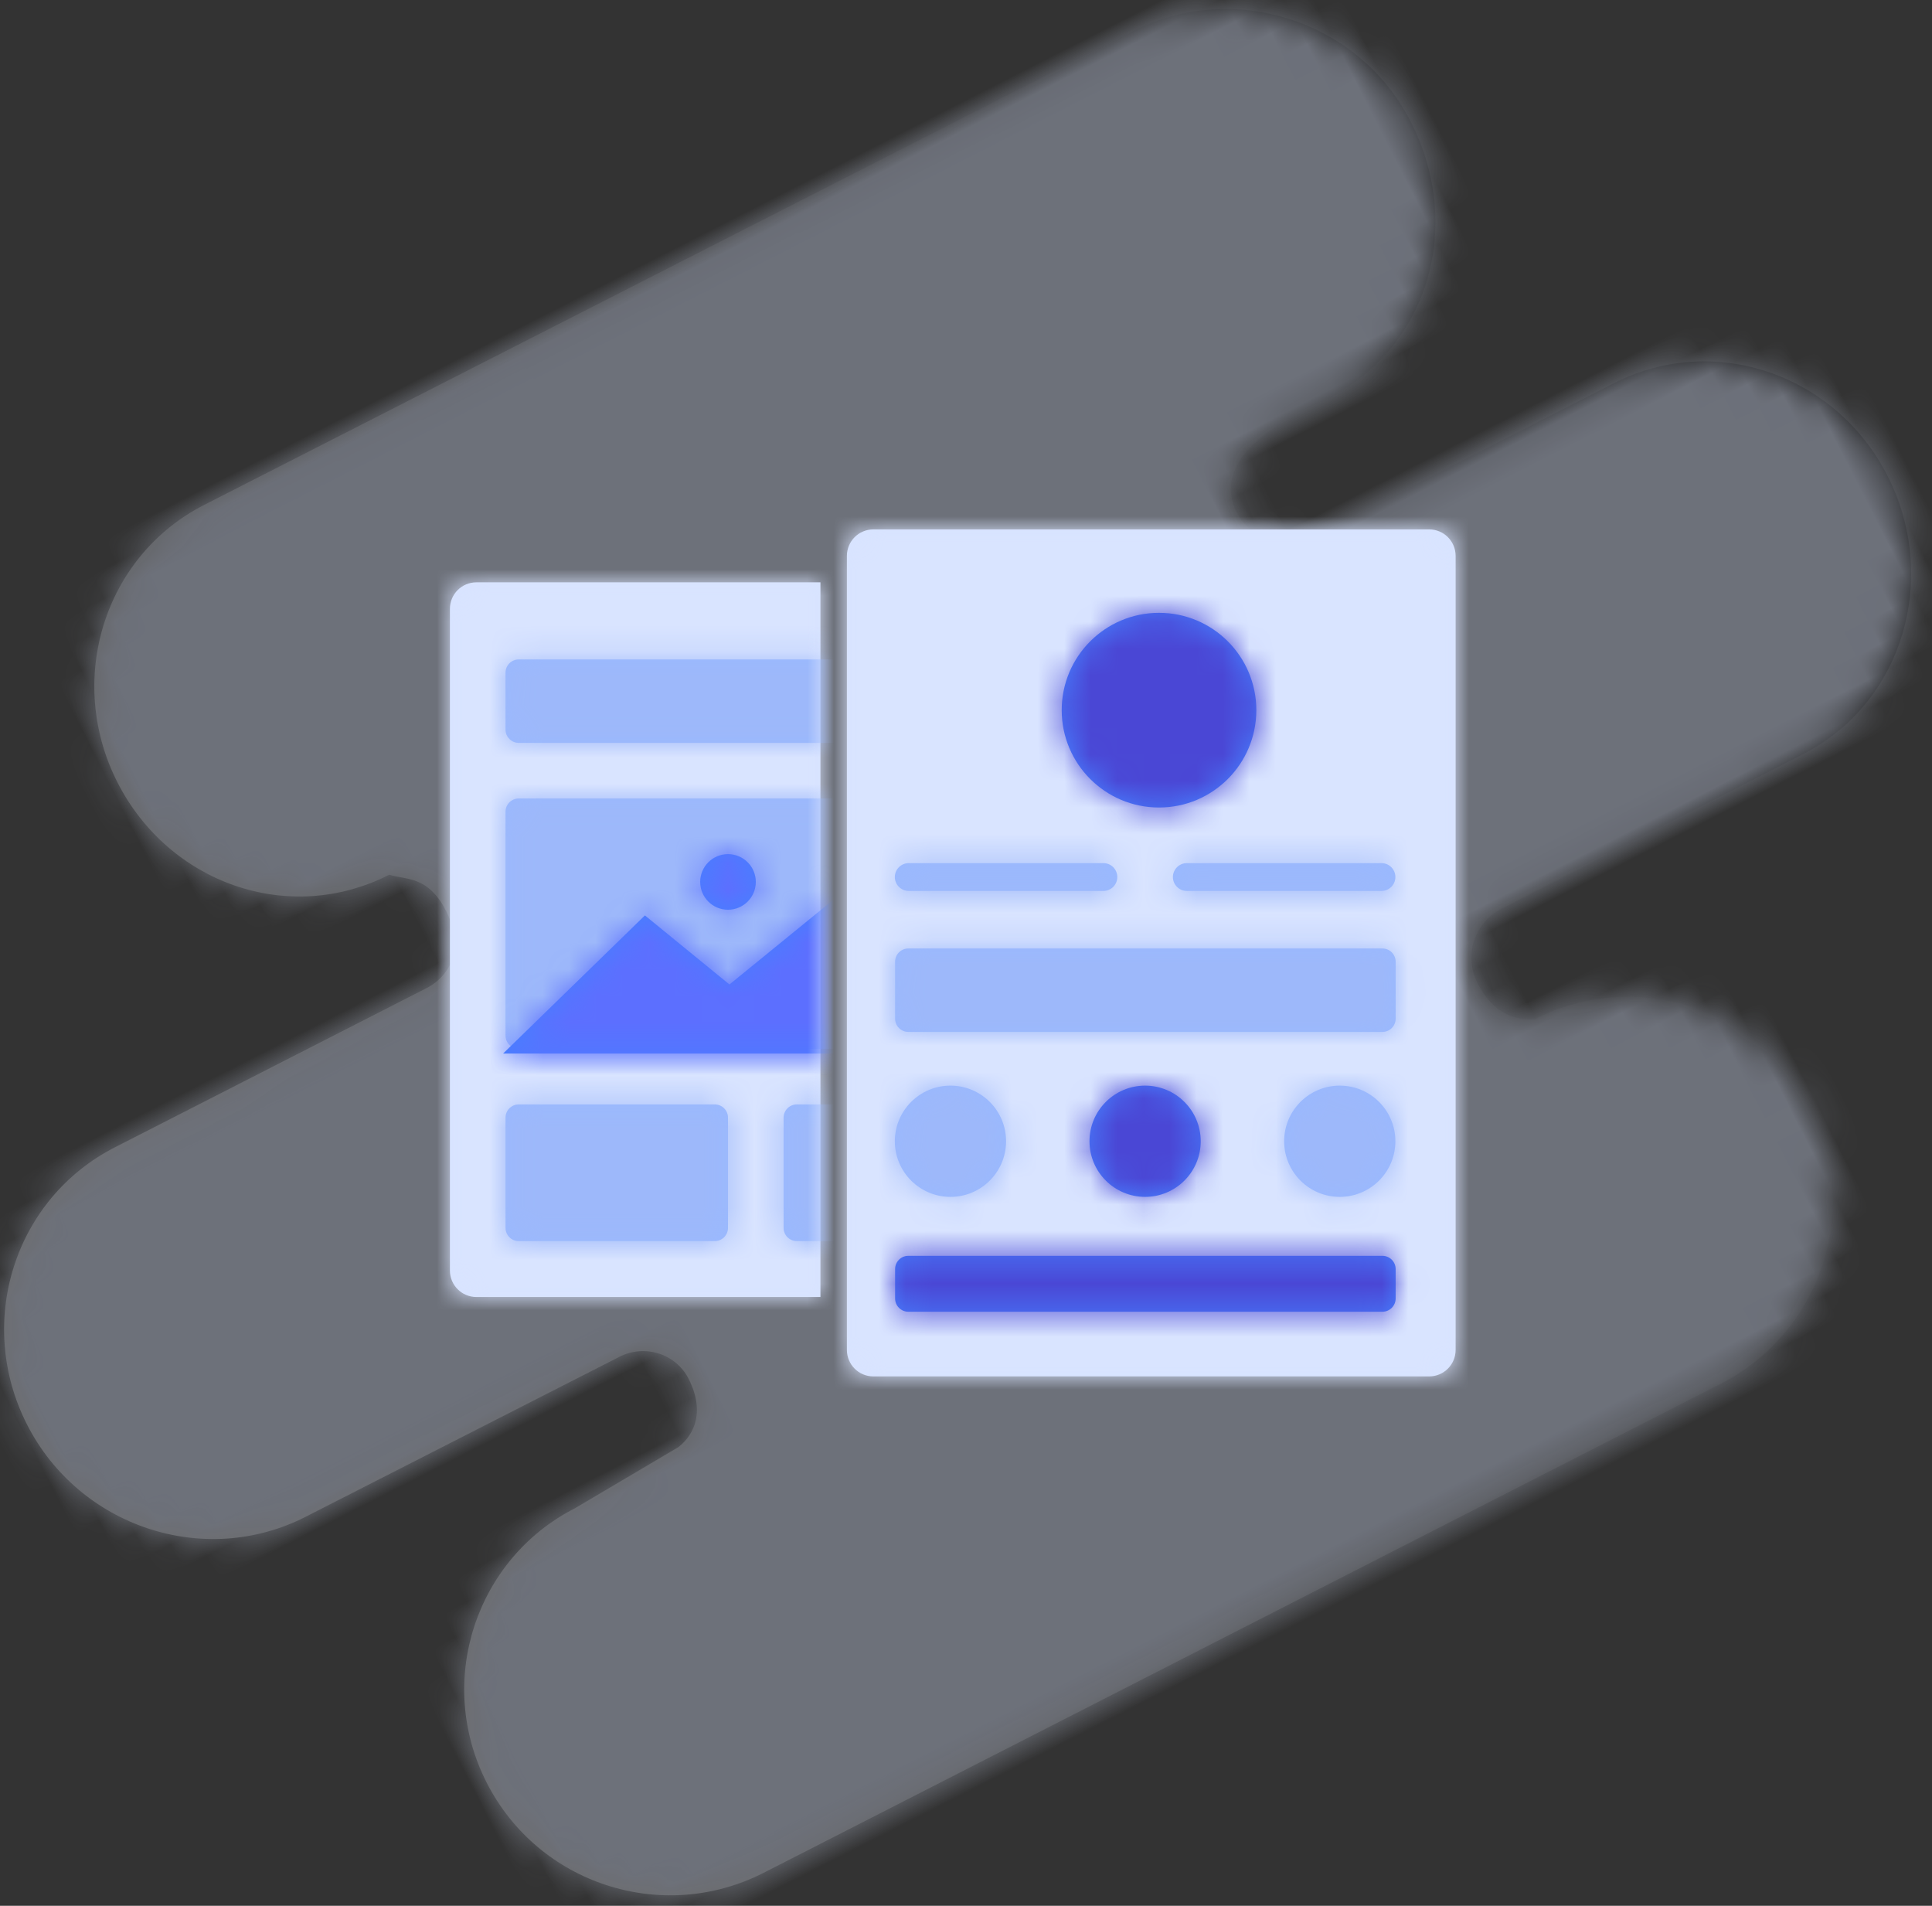 <svg xmlns="http://www.w3.org/2000/svg" xmlns:xlink="http://www.w3.org/1999/xlink" width="73" height="72" viewBox="0 0 73 72">
  <rect x="0" y="0" width="73" height="72" fill="#333333" stroke="none"/>
  <defs>
    <rect id="-page-level-targeting-a" width="96" height="86"/>
    <linearGradient id="-page-level-targeting-d" x1="12.269%" x2="95.741%" y1="54.442%" y2="46.56%">
      <stop offset="0%" stop-color="#FFF" stop-opacity=".798"/>
      <stop offset="100%"/>
    </linearGradient>
    <path id="-page-level-targeting-c" d="M59.286,20.166 C58.109,20.166 57.106,19.219 57.118,18.031 C57.148,15.198 61.967,15.847 62.193,15.799 C66.557,15.702 69.676,12.196 69.676,7.879 C69.676,3.582 66.138,0.061 61.865,0.062 L22.488,0.079 C18.215,0.08 14.803,3.616 14.803,7.933 C14.803,12.206 18.098,15.702 22.371,15.702 C22.826,16.16 23.661,16.375 23.661,17.894 C23.661,18.66 23.449,19.148 23.175,19.483 C22.812,19.927 22.251,20.158 21.68,20.159 L8.462,20.171 C4.188,20.173 0.745,23.677 0.745,27.994 C0.745,32.341 4.25,35.881 8.534,35.88 L21.854,35.877 C22.907,35.876 23.791,36.72 23.802,37.784 C23.803,39.628 22.513,39.882 22.286,39.929 L17.751,40.213 C13.571,40.213 10.076,43.62 10.077,47.937 C10.078,52.255 13.576,55.722 17.849,55.721 L58.442,55.677 C62.715,55.676 66.211,52.259 66.209,47.942 C66.208,43.625 62.711,40.213 58.437,40.213 C57.983,39.984 57.148,39.526 57.148,38.007 C57.157,36.835 58.097,35.932 59.22,35.928 L72.028,35.895 C76.301,35.893 79.653,32.288 79.653,27.97 C79.653,23.673 76.296,20.161 72.023,20.163 L59.286,20.166 Z"/>
    <path id="-page-level-targeting-f" d="M14,2 L14,29 L1,29 C0.448,29 6.76353751e-17,28.552 0,28 L0,3 C-6.76353751e-17,2.448 0.448,2 1,2 L14,2 Z M15,29 L15,2 L15,1 C15,0.448 15.448,1.01453063e-16 16,0 L37,0 C37.552,-1.01453063e-16 38,0.448 38,1 L38,31 C38,31.552 37.552,32 37,32 L16,32 C15.448,32 15,31.552 15,31 L15,29 Z"/>
    <rect id="-page-level-targeting-h" width="14" height="27.323" rx="1"/>
    <path id="-page-level-targeting-j" d="M8.601,13.802 L26.514,13.802 C26.79,13.802 27.014,14.026 27.014,14.302 L27.014,16.454 C27.014,16.73 26.79,16.954 26.514,16.954 L8.601,16.954 C8.325,16.954 8.101,16.73 8.101,16.454 L8.101,14.302 C8.101,14.026 8.325,13.802 8.601,13.802 Z M8.601,19.055 L26.514,19.055 C26.79,19.055 27.014,19.279 27.014,19.555 L27.014,28.012 C27.014,28.288 26.79,28.512 26.514,28.512 L8.601,28.512 C8.325,28.512 8.101,28.288 8.101,28.012 L8.101,19.555 C8.101,19.279 8.325,19.055 8.601,19.055 Z M8.601,30.613 L16.007,30.613 C16.283,30.613 16.507,30.837 16.507,31.113 L16.507,35.277 C16.507,35.553 16.283,35.777 16.007,35.777 L8.601,35.777 C8.325,35.777 8.101,35.553 8.101,35.277 L8.101,31.113 C8.101,30.837 8.325,30.613 8.601,30.613 Z M19.108,30.613 L26.514,30.613 C26.79,30.613 27.014,30.837 27.014,31.113 L27.014,35.277 C27.014,35.553 26.79,35.777 26.514,35.777 L19.108,35.777 C18.832,35.777 18.608,35.553 18.608,35.277 L18.608,31.113 C18.608,30.837 18.832,30.613 19.108,30.613 Z"/>
    <path id="-page-level-targeting-l" d="M8.011,28.69 L13.368,23.473 L16.562,26.082 L21.249,22.262 L27.079,28.69 L8.011,28.69 Z M16.507,23.258 C15.927,23.258 15.456,22.788 15.456,22.207 C15.456,21.627 15.927,21.157 16.507,21.157 C17.087,21.157 17.558,21.627 17.558,22.207 C17.558,22.788 17.087,23.258 16.507,23.258 Z"/>
    <path id="-page-level-targeting-n" d="M32.083,19.507 C30.052,19.507 28.406,17.86 28.406,15.829 C28.406,13.799 30.052,12.152 32.083,12.152 C34.114,12.152 35.76,13.799 35.76,15.829 C35.76,17.86 34.114,19.507 32.083,19.507 Z M31.558,34.217 C30.397,34.217 29.456,33.276 29.456,32.115 C29.456,30.955 30.397,30.014 31.558,30.014 C32.718,30.014 33.659,30.955 33.659,32.115 C33.659,33.276 32.718,34.217 31.558,34.217 Z M22.611,36.444 L40.524,36.444 C40.8,36.444 41.024,36.668 41.024,36.944 L41.024,38.056 C41.024,38.332 40.8,38.556 40.524,38.556 L22.611,38.556 C22.335,38.556 22.111,38.332 22.111,38.056 L22.111,36.944 C22.111,36.668 22.335,36.444 22.611,36.444 Z"/>
    <path id="-page-level-targeting-p" d="M24.203,34.217 C23.042,34.217 22.101,33.276 22.101,32.115 C22.101,30.955 23.042,30.014 24.203,30.014 C25.363,30.014 26.304,30.955 26.304,32.115 C26.304,33.276 25.363,34.217 24.203,34.217 Z M38.912,34.217 C37.752,34.217 36.811,33.276 36.811,32.115 C36.811,30.955 37.752,30.014 38.912,30.014 C40.073,30.014 41.014,30.955 41.014,32.115 C41.014,33.276 40.073,34.217 38.912,34.217 Z M22.611,24.833 L40.524,24.833 C40.8,24.833 41.024,25.057 41.024,25.333 L41.024,27.485 C41.024,27.762 40.8,27.985 40.524,27.985 L22.611,27.985 C22.335,27.985 22.111,27.762 22.111,27.485 L22.111,25.333 C22.111,25.057 22.335,24.833 22.611,24.833 Z M22.627,21.608 L29.982,21.608 C30.272,21.608 30.507,21.844 30.507,22.134 C30.507,22.424 30.272,22.659 29.982,22.659 L22.627,22.659 C22.337,22.659 22.101,22.424 22.101,22.134 C22.101,21.844 22.337,21.608 22.627,21.608 Z M33.134,21.608 L40.488,21.608 C40.779,21.608 41.014,21.844 41.014,22.134 C41.014,22.424 40.779,22.659 40.488,22.659 L33.134,22.659 C32.844,22.659 32.608,22.424 32.608,22.134 C32.608,21.844 32.844,21.608 33.134,21.608 Z"/>
  </defs>
  <g id="Icon---Sets-01" fill="none" fill-rule="evenodd" transform="translate(-1172 -1302)">
    <g id="icon" transform="translate(1160 1295)">
      <g id="Sets-/-Features-/-Page-Level-Targeting">
        <g id="Assets-/-Background">
          <g id="Group">
            <mask id="-page-level-targeting-b" fill="#fff">
              <use xlink:href="#-page-level-targeting-a"/>
            </mask>
            <g id="background" mask="url(#-page-level-targeting-b)" opacity=".35">
              <g transform="rotate(-27 75.24 18.839)">
                <mask id="-page-level-targeting-e" fill="#fff">
                  <use xlink:href="#-page-level-targeting-c"/>
                </mask>
                <use id="Fill-1" fill="url(#-page-level-targeting-d)" xlink:href="#-page-level-targeting-c"/>
                <g id="Colors-/-Base-/-Blue-/-1.6-Blue" mask="url(#-page-level-targeting-e)" style="mix-blend-mode:screen">
                  <rect id="Colors-/-1.6-Blue" width="96" height="86" fill="#D9E4FF" transform="translate(-8 -15)"/>
                </g>
              </g>
            </g>
          </g>
        </g>
        <g transform="translate(23 18)">
          <g id="Group-4" transform="translate(6 9)">
            <mask id="-page-level-targeting-g" fill="#fff">
              <use xlink:href="#-page-level-targeting-f"/>
            </mask>
            <use id="Combined-Shape" fill="#D7E3FF" xlink:href="#-page-level-targeting-f"/>
            <g fill="#D9E4FF" mask="url(#-page-level-targeting-g)">
              <rect width="50" height="50" transform="translate(-5.108 -8.847)"/>
            </g>
          </g>
          <g id="Group-Copy-2" transform="translate(6 11.111)">
            <mask id="-page-level-targeting-i" fill="#fff">
              <use xlink:href="#-page-level-targeting-h"/>
            </mask>
            <g id="Group-6" mask="url(#-page-level-targeting-i)">
              <g transform="translate(-6 -11)">
                <mask id="-page-level-targeting-k" fill="#fff">
                  <use xlink:href="#-page-level-targeting-j"/>
                </mask>
                <use fill="#99B9FF" xlink:href="#-page-level-targeting-j"/>
                <g id="Colors-/-Base-/-Blue-/-1.5-Blue" mask="url(#-page-level-targeting-k)">
                  <rect id="Colors-/-1.5-Blue" width="50" height="50" fill="#9DB8FA" transform="translate(.892 .042)"/>
                </g>
              </g>
            </g>
            <g id="Group-7" mask="url(#-page-level-targeting-i)">
              <g transform="translate(-6 -11)">
                <mask id="-page-level-targeting-m" fill="#fff">
                  <use xlink:href="#-page-level-targeting-l"/>
                </mask>
                <use fill="#4680FF" xlink:href="#-page-level-targeting-l"/>
                <g id="Colors-/-Base-/-Blue-/-1.3-Blue" mask="url(#-page-level-targeting-m)">
                  <rect id="Colors-/-1.3-Blue" width="50" height="50" fill="#5C6FFF" transform="translate(.892 .042)"/>
                </g>
              </g>
            </g>
          </g>
          <g id="Group-8" transform="translate(.71)">
            <mask id="-page-level-targeting-o" fill="#fff">
              <use xlink:href="#-page-level-targeting-n"/>
            </mask>
            <use fill="#4680FF" xlink:href="#-page-level-targeting-n"/>
            <g id="Colors-/-Base-/-Blue-/-1.1-Blue" fill="#4A47D5" mask="url(#-page-level-targeting-o)">
              <rect id="Colors-/-1.1-Blue" width="50" height="50" transform="translate(.182 .153)"/>
            </g>
          </g>
          <g id="Group-5" transform="translate(.71)">
            <mask id="-page-level-targeting-q" fill="#fff">
              <use xlink:href="#-page-level-targeting-p"/>
            </mask>
            <use fill="#99B9FF" xlink:href="#-page-level-targeting-p"/>
            <g fill="#9DB8FA" mask="url(#-page-level-targeting-q)">
              <rect width="50" height="50" transform="translate(.182 .153)"/>
            </g>
          </g>
        </g>
      </g>
    </g>
  </g>
</svg>
